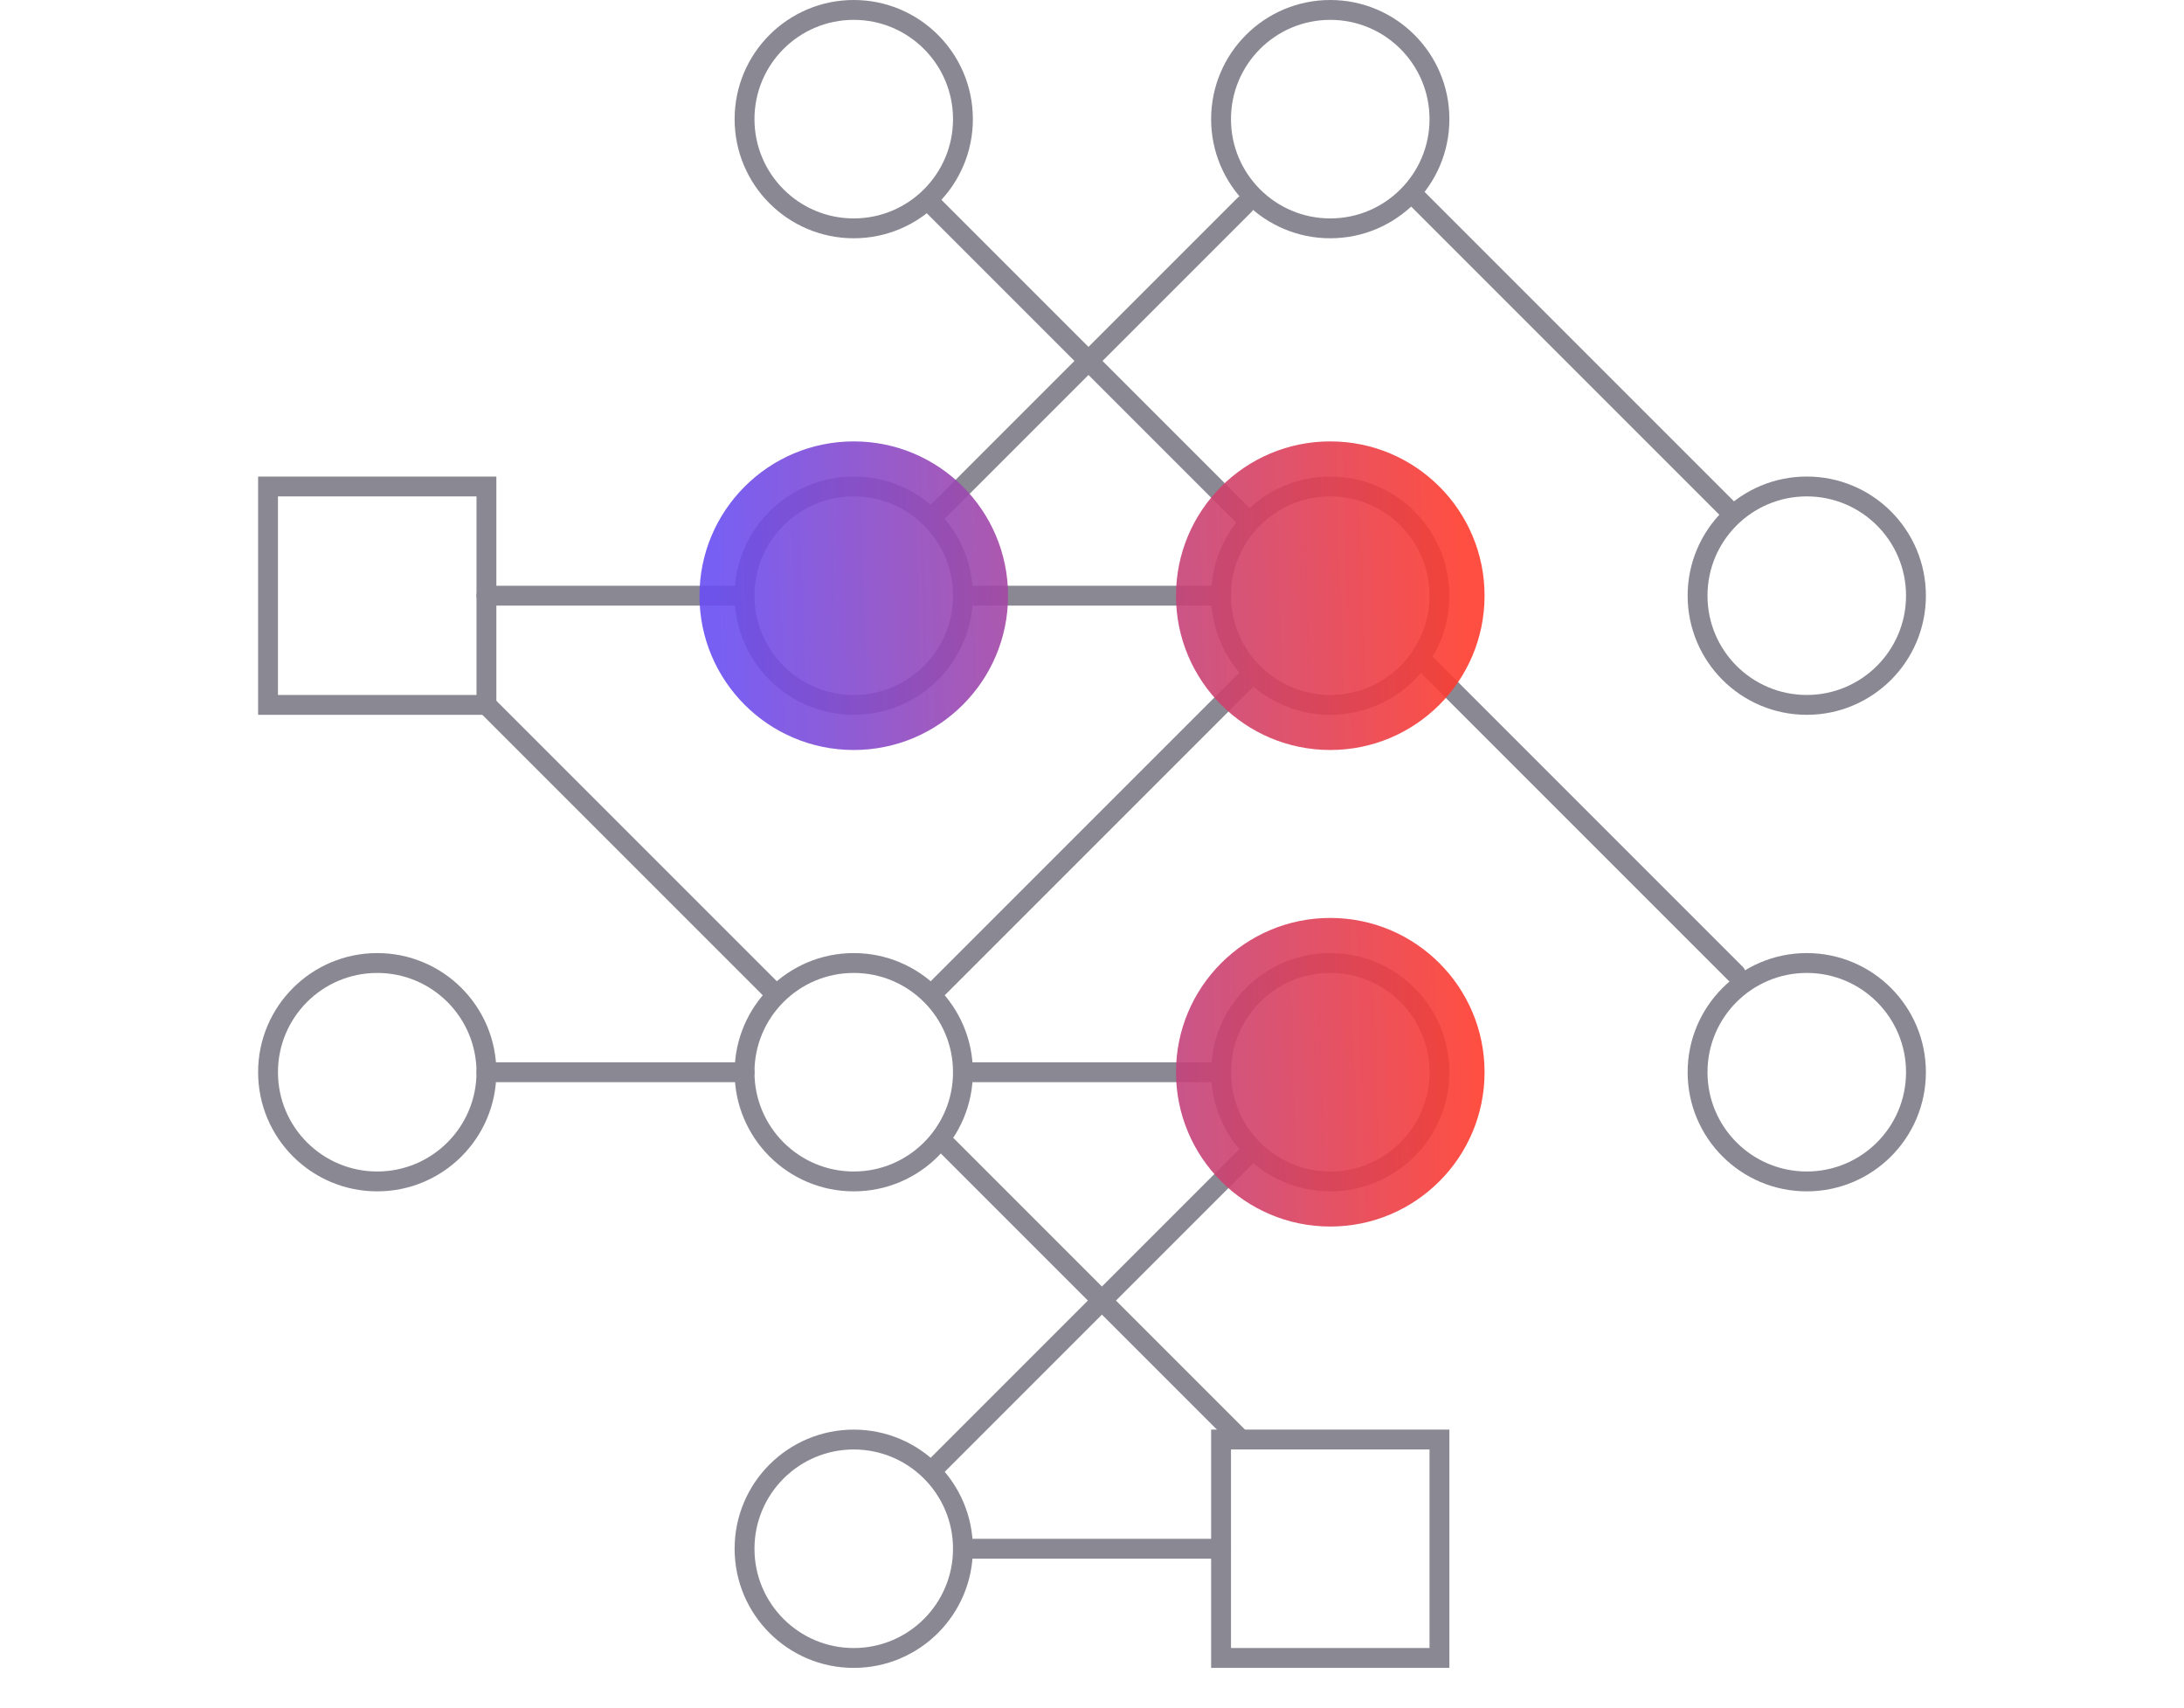 <svg width="110" height="86" viewBox="0 0 110 86" fill="none" xmlns="http://www.w3.org/2000/svg">
<rect x="13.5" y="24.5" width="11" height="11" stroke="#8A8893" stroke-linecap="round"/>
<circle cx="19" cy="54" r="5.5" stroke="#8A8893" stroke-linecap="round"/>
<circle cx="43" cy="30" r="5.5" stroke="#8A8893" stroke-linecap="round"/>
<circle cx="43" cy="6" r="5.5" stroke="#8A8893" stroke-linecap="round"/>
<circle cx="43" cy="54" r="5.5" stroke="#8A8893" stroke-linecap="round"/>
<circle cx="43" cy="78" r="5.5" stroke="#8A8893" stroke-linecap="round"/>
<circle cx="67" cy="30" r="5.5" stroke="#8A8893" stroke-linecap="round"/>
<circle cx="67" cy="6" r="5.5" stroke="#8A8893" stroke-linecap="round"/>
<circle cx="67" cy="54" r="5.5" stroke="#8A8893" stroke-linecap="round"/>
<circle cx="91" cy="30" r="5.5" stroke="#8A8893" stroke-linecap="round"/>
<circle cx="91" cy="54" r="5.5" stroke="#8A8893" stroke-linecap="round"/>
<path d="M48.5 30H61.5" stroke="#8A8893" stroke-linecap="round"/>
<path d="M46.955 50.045L62.69 34.31" stroke="#8A8893" stroke-linecap="round"/>
<path d="M46.955 26.045L62.69 10.31" stroke="#8A8893" stroke-linecap="round"/>
<path d="M62.69 26.045L46.955 10.31" stroke="#8A8893" stroke-linecap="round"/>
<path d="M87.078 25.699L71.378 9.999" stroke="#8A8893" stroke-linecap="round"/>
<path d="M87.424 49.045L71.689 33.31" stroke="#8A8893" stroke-linecap="round"/>
<path d="M24.5 30H37.5" stroke="#8A8893" stroke-linecap="round"/>
<path d="M48.5 54H61.5" stroke="#8A8893" stroke-linecap="round"/>
<path d="M24.5 54H37.5" stroke="#8A8893" stroke-linecap="round"/>
<path d="M24.439 35.439L38.999 49.999" stroke="#8A8893" stroke-linecap="square"/>
<path d="M48 58L62.189 72.189" stroke="#8A8893" stroke-linecap="square"/>
<path d="M63 58L46.909 74.091" stroke="#8A8893" stroke-linecap="square"/>
<path d="M48.5 78H61.5" stroke="#8A8893" stroke-linecap="round"/>
<path opacity="0.9" fill-rule="evenodd" clip-rule="evenodd" d="M43.001 37.772C47.292 37.772 50.772 34.292 50.772 30.001C50.772 25.709 47.292 22.23 43.001 22.23C38.709 22.23 35.23 25.709 35.23 30.001C35.23 34.292 38.709 37.772 43.001 37.772ZM74.772 30.001C74.772 34.292 71.293 37.772 67.001 37.772C62.709 37.772 59.23 34.292 59.23 30.001C59.23 25.709 62.709 22.23 67.001 22.23C71.293 22.23 74.772 25.709 74.772 30.001ZM74.772 54.001C74.772 58.292 71.293 61.772 67.001 61.772C62.709 61.772 59.23 58.292 59.23 54.001C59.23 49.709 62.709 46.23 67.001 46.23C71.293 46.23 74.772 49.709 74.772 54.001Z" fill="url(#paint0_linear_5675_66582)"/>
<rect x="61.5" y="72.5" width="11" height="11" stroke="#8A8893" stroke-linecap="round"/>
<defs>
<linearGradient id="paint0_linear_5675_66582" x1="73.795" y1="34.234" x2="36.127" y2="35.338" gradientUnits="userSpaceOnUse">
<stop stop-color="#FF3C2E"/>
<stop offset="1" stop-color="#694EF3"/>
</linearGradient>
</defs>
</svg>
